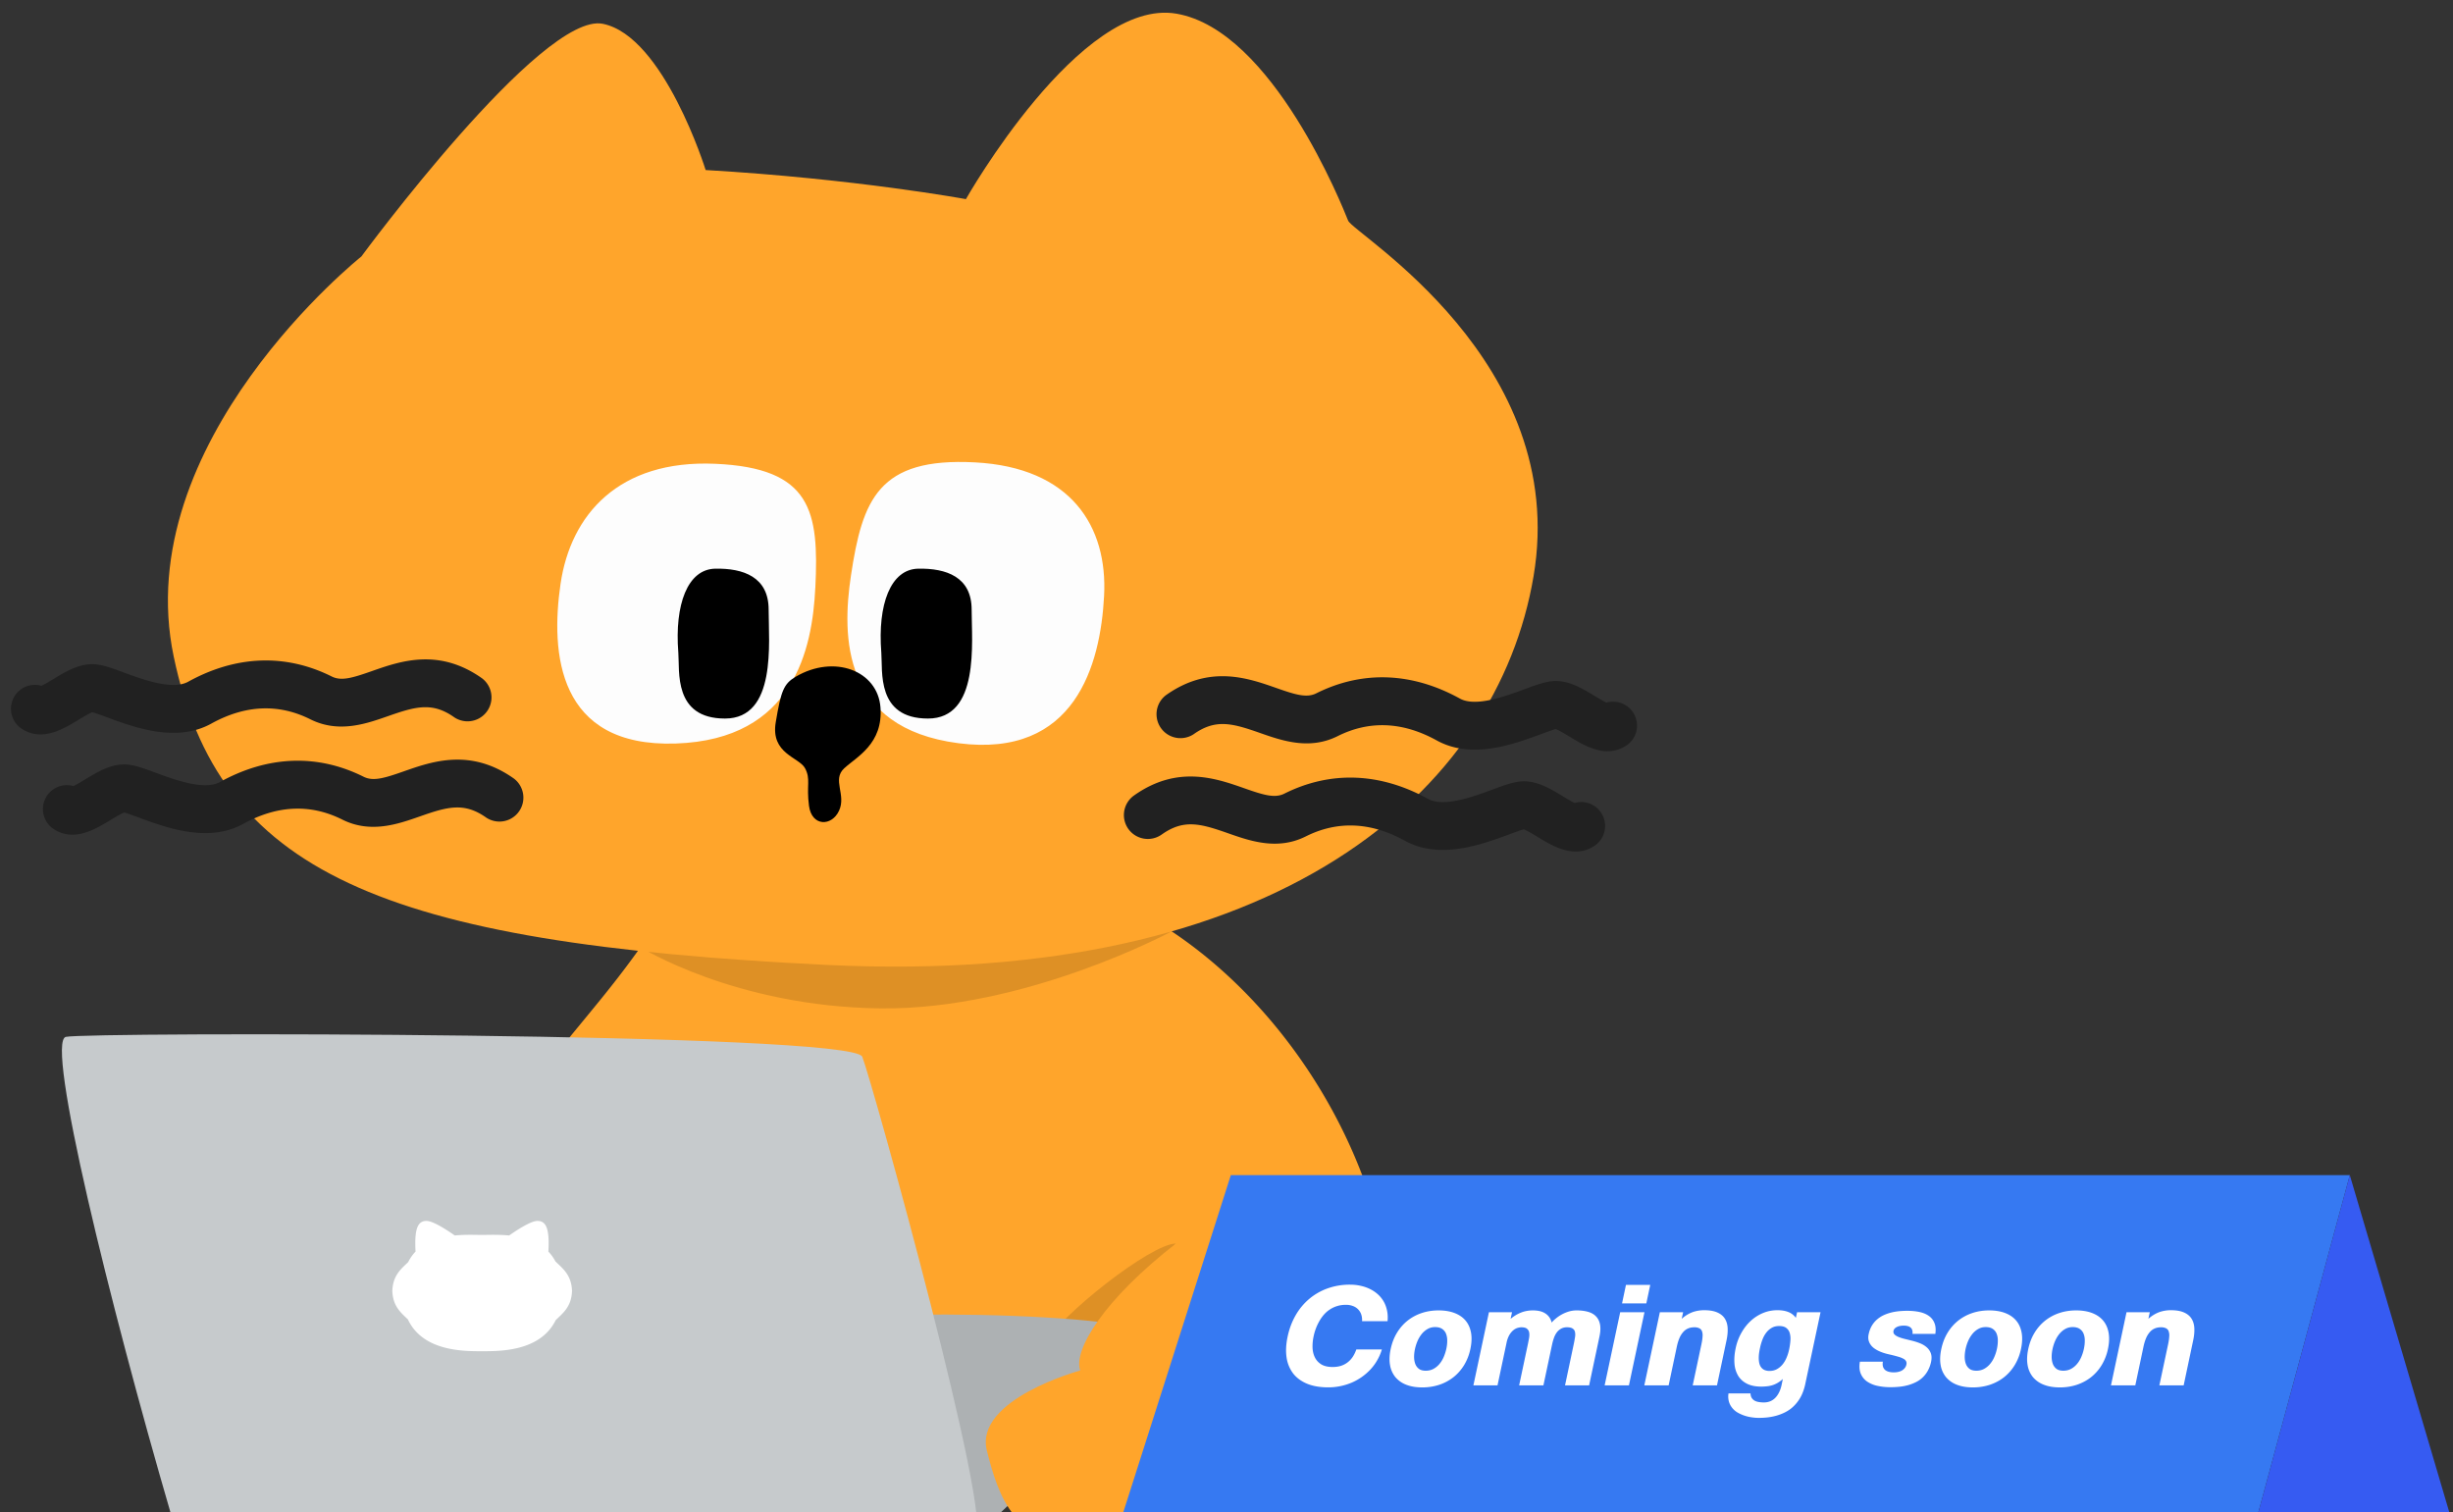 <svg width="193" height="119" fill="none" xmlns="http://www.w3.org/2000/svg"><rect width="100%" height="100%" fill="#333333" stroke="none"/><g clip-path="url(#clip0_40000272_22724)"><g clip-path="url(#clip1_40000272_22724)"><path d="M108.759 97.716c-2.111-9.456-8.11-18.473-15.83-23.927a32.78 32.78 0 0 0-3.049-1.915c-3.36-1.858-6.966-3.037-10.668-3.317-3.675-.276-7.438.017-10.978.598-.154.025-.31.05-.463.079-8.384 1.44-15.444 4.435-17.04 5.142a2.454 2.454 0 0 1-.376-.178s.032.108.123.292c-.056.025-.085.04-.085.04a72.697 72.697 0 0 1-2.327 3.096c-.603.766-1.195 1.486-1.776 2.194l-1.081 1.315a87.914 87.914 0 0 0-1.779 2.24c-2.63 3.438-5.258 7.605-8.406 15.381-5.799 14.319-6.32 18.484-6.32 18.484h78.374s4.929-4.947 1.677-19.524h.004z" fill="#FFA52B"/><path d="M50.395 74.532l41.791-1.251s-11.47 6.19-22.898 6.06c-11.428-.131-18.895-4.809-18.895-4.809h.002z" fill="#DE9025"/><path d="M55.519 13.379c11.816.689 20.478 2.289 20.478 2.289S84.993-.235 92.567 1.077c7.575 1.311 13.081 15.238 13.502 16.282.422 1.044 17.457 11.04 14.589 27.987-2.866 16.946-20.103 32.293-55.529 30.578-35.426-1.714-47.907-7.356-51.46-24.26-3.552-16.902 14.764-31.483 14.764-31.483S42.61.905 47.427 1.872c4.817.968 8.092 11.506 8.092 11.506v.002z" fill="#FFA52B"/><path d="M82.113 105.835c1.23-2.293 8.43-7.983 10.41-7.992l-6.145 7.751-4.265.239v.002z" fill="#DE9025"/><path d="M76.692 120.891s14.492-13.184 14.492-15.508c0-2.325-28.636-2.497-27.42-.936 1.214 1.562 12.928 16.444 12.928 16.444z" fill="#ADB1B3"/><path d="M13.433 119.069c-4.817-16.532-9.872-37.097-8.255-37.487 1.616-.39 61.881-.39 62.664 1.562.78 1.953 10.542 37.097 8.85 37.747-1.69.651-63.259-1.822-63.259-1.822z" fill="#C6CACC"/><path d="M43.715 99.258v.02a3.331 3.331 0 0 0-.569-.802c.1-1.778-.162-2.418-.865-2.413-.484.002-1.482.628-2.223 1.145-.838-.08-1.62-.043-2.137-.043-.517 0-1.3-.038-2.138.043-.74-.517-1.739-1.143-2.222-1.145-.704-.005-.965.635-.866 2.413-.224.232-.419.506-.58.826-.536.523-1.21 1.036-1.246 2.266.035 1.214.691 1.729 1.223 2.243 1.189 2.541 4.447 2.503 5.829 2.503 1.382 0 4.584.035 5.798-2.44.542-.538 1.25-1.044 1.285-2.306-.038-1.266-.75-1.772-1.291-2.31h.002zm1.295 2.209c0 .035-.002.066-.004.101 0 .033.004.067.004.102v-.203z" fill="#fff"/><path d="M30.867 101.67c0-.035.002-.066.004-.102 0-.033-.004-.066-.004-.101v.203z" fill="#fff"/><path d="M92.628 97.76c-5.873 4.545-8.2 8.519-7.637 10.071 0 0-8.37 2.275-7.342 6.319.834 3.283 2.243 8.206 8.137 6.411s6.095-3.217 6.095-3.217 3.966 1.532 11.049-1.552c2.081-.907 1.303-2.15 3.067-3.796" fill="#FFA52B"/><path d="M66.951 45.296c.9-5.985 2.15-9.314 9.743-8.917 7.596.396 10.462 5.053 10.175 10.503-.286 5.45-2.293 12.783-11.463 11.594-9.17-1.19-9.17-8.423-8.455-13.18zm-2.801.953c.292-6.014-.285-9.43-7.886-9.758-7.602-.326-11.362 4.015-12.16 9.44-.794 5.427-.26 12.879 9.06 12.57 9.32-.31 10.751-7.475 10.983-12.255l.003.003z" fill="#FDFDFD"/><path d="M62.6 53.248c3.035-1.788 6.455-.481 6.675 2.406.22 2.886-1.892 3.903-2.86 4.802-.966.898.18 2.063-.396 3.322-.574 1.26-2.15 1.262-2.367-.373-.218-1.636.151-2.086-.312-2.96-.463-.873-2.722-1.13-2.305-3.617.417-2.486.629-3.028 1.567-3.58H62.6z" fill="#000"/><path d="M69.34 51.333c-.295-3.758.718-6.55 2.91-6.589 2.189-.04 4.198.64 4.198 3.22 0 2.582.643 8.572-3.437 8.572s-3.555-3.742-3.67-5.203h-.001zm-15.971 0c-.295-3.758.718-6.55 2.91-6.589 2.189-.04 4.197.64 4.197 3.22 0 2.582.644 8.572-3.436 8.572s-3.555-3.742-3.67-5.203h-.001z" fill="#000"/><path d="M126.486 59.109c-1.098 0-2.15-.637-2.989-1.146-.321-.195-.836-.506-1.095-.6-.256.067-.768.256-1.154.399-2.173.801-5.458 2.013-8.206.496-2.671-1.476-5.294-1.59-7.794-.34-2.227 1.114-4.379.359-6.108-.247-2.177-.764-3.492-1.136-5.23.1a1.884 1.884 0 0 1-2.18-3.07c3.41-2.422 6.441-1.357 8.655-.581 1.517.533 2.412.816 3.178.432 3.623-1.812 7.529-1.669 11.297.41 1.241.685 3.553-.168 5.082-.732.893-.33 1.6-.59 2.24-.64 1.205-.093 2.299.57 3.262 1.152.29.177.697.424.957.54a1.882 1.882 0 0 1 1.517 3.404 2.65 2.65 0 0 1-1.439.42l.007.003zm-2.513 7.89c-1.098 0-2.15-.637-2.989-1.146-.321-.195-.836-.506-1.096-.6-.255.067-.765.256-1.153.399-2.173.801-5.458 2.013-8.206.496-2.671-1.475-5.294-1.59-7.792-.338-2.227 1.114-4.38.359-6.108-.247-2.177-.764-3.492-1.135-5.23.1a1.884 1.884 0 0 1-2.624-.445 1.884 1.884 0 0 1 .444-2.625c3.41-2.422 6.441-1.357 8.655-.581 1.517.533 2.412.816 3.178.432 3.623-1.812 7.529-1.669 11.297.41 1.241.685 3.553-.167 5.085-.732.892-.33 1.597-.59 2.239-.64 1.205-.093 2.299.57 3.262 1.153.29.176.697.423.957.541a1.882 1.882 0 0 1 1.517 3.403 2.65 2.65 0 0 1-1.439.422l.003-.002zM3.181 57.783c-.475 0-.959-.12-1.438-.422a1.882 1.882 0 0 1 1.517-3.403c.26-.118.668-.365.959-.54.963-.583 2.054-1.245 3.262-1.151.641.047 1.347.309 2.24.639 1.529.564 3.843 1.417 5.084.733 3.766-2.082 7.674-2.223 11.297-.411.766.381 1.66.1 3.177-.432 2.215-.776 5.247-1.84 8.656.581a1.884 1.884 0 0 1-2.18 3.07c-1.738-1.236-3.053-.862-5.23-.1-1.73.606-3.88 1.361-6.108.247-2.5-1.25-5.122-1.136-7.792.34-2.748 1.52-6.033.307-8.206-.496-.386-.143-.898-.332-1.154-.398-.26.095-.776.406-1.095.6-.839.506-1.891 1.145-2.989 1.145v-.002zm2.513 7.89c-.475 0-.958-.12-1.438-.422a1.882 1.882 0 0 1 1.517-3.403c.26-.118.669-.365.957-.541.963-.584 2.054-1.246 3.262-1.152.641.047 1.347.309 2.24.639 1.529.564 3.843 1.417 5.082.733 3.766-2.082 7.674-2.223 11.297-.411.764.381 1.66.1 3.177-.432 2.215-.776 5.247-1.84 8.656.581a1.884 1.884 0 0 1-2.18 3.07c-1.738-1.235-3.053-.864-5.23-.098-1.73.606-3.879 1.361-6.106.247-2.5-1.252-5.121-1.135-7.794.34-2.748 1.517-6.033.305-8.206-.496-.386-.143-.898-.332-1.154-.398-.26.095-.776.406-1.095.6-.839.506-1.89 1.145-2.989 1.145l.004-.002z" fill="#212121"/><path d="M177.626 119.211l7.255-26.75h-88.04l-8.533 26.75h89.318z" fill="#3679F2"/><path d="M184.881 92.46l7.895 26.751h-15.15l7.255-26.75z" fill="#365BF2"/><path d="M167.312 103.249h1.831l-.111.518a2.69 2.69 0 0 1 .874-.534 2.788 2.788 0 0 1 .89-.146c.422 0 .765.058 1.028.174.264.114.463.274.598.483.134.208.209.458.225.751.016.293-.014.617-.091.973l-.747 3.532h-1.911l.689-3.239c.05-.24.079-.443.087-.609a.974.974 0 0 0-.048-.412.411.411 0 0 0-.213-.233.856.856 0 0 0-.388-.075c-.179 0-.342.03-.487.091-.142.058-.27.15-.383.277a1.738 1.738 0 0 0-.301.482c-.084.195-.155.43-.213.704l-.637 3.014h-1.914l1.222-5.751zm-7.728 2.884c.1-.47.263-.892.49-1.266a3.59 3.59 0 0 1 .831-.953 3.604 3.604 0 0 1 1.111-.601c.414-.14.858-.21 1.333-.21.485 0 .907.07 1.266.21.361.139.65.34.866.601.216.261.357.579.423.953s.049.796-.051 1.266a4.001 4.001 0 0 1-.495 1.273 3.598 3.598 0 0 1-.838.953c-.33.259-.703.458-1.12.598a4.248 4.248 0 0 1-1.336.205c-.475 0-.89-.068-1.246-.205a2.093 2.093 0 0 1-.859-.594 2.02 2.02 0 0 1-.427-.949c-.068-.377-.051-.804.052-1.281zm1.91 0a3.023 3.023 0 0 0-.071.636c.003.206.034.389.095.55a.87.87 0 0 0 .292.388c.135.095.312.142.53.142.219 0 .417-.046.594-.138.176-.093.332-.217.466-.372.138-.158.252-.342.345-.55.092-.208.163-.427.213-.656.048-.219.071-.431.071-.637a1.421 1.421 0 0 0-.091-.55.808.808 0 0 0-.304-.384c-.14-.097-.327-.146-.562-.146-.211 0-.403.049-.577.146a1.605 1.605 0 0 0-.459.384 2.414 2.414 0 0 0-.336.55c-.09.206-.158.418-.206.637zm-8.752 0c.1-.47.263-.892.49-1.266a3.59 3.59 0 0 1 .831-.953 3.604 3.604 0 0 1 1.111-.601c.414-.14.858-.21 1.333-.21.485 0 .907.07 1.266.21.361.139.65.34.866.601.216.261.357.579.423.953s.049.796-.051 1.266a4.001 4.001 0 0 1-.495 1.273 3.598 3.598 0 0 1-.838.953c-.33.259-.703.458-1.12.598a4.248 4.248 0 0 1-1.336.205c-.475 0-.89-.068-1.246-.205a2.093 2.093 0 0 1-.859-.594 2.02 2.02 0 0 1-.427-.949c-.068-.377-.051-.804.052-1.281zm1.91 0a3.023 3.023 0 0 0-.071.636c.002.206.034.389.095.55a.87.87 0 0 0 .292.388c.135.095.312.142.53.142.219 0 .417-.046.594-.138.176-.093.332-.217.466-.372a2.18 2.18 0 0 0 .344-.55c.093-.208.164-.427.214-.656.047-.219.071-.431.071-.637a1.421 1.421 0 0 0-.091-.55.814.814 0 0 0-.304-.384c-.14-.097-.327-.146-.562-.146-.211 0-.403.049-.577.146a1.605 1.605 0 0 0-.459.384 2.414 2.414 0 0 0-.336.55c-.09.206-.159.418-.206.637zm-6.506 1.004a.84.84 0 0 0 .008.4.574.574 0 0 0 .174.261.799.799 0 0 0 .297.138c.119.029.245.043.38.043.105 0 .211-.01.316-.031.108-.021.207-.056.297-.103a.81.81 0 0 0 .237-.194.626.626 0 0 0 .139-.288.38.38 0 0 0-.024-.258.47.47 0 0 0-.21-.197 1.784 1.784 0 0 0-.427-.166c-.179-.053-.402-.11-.668-.171a5.382 5.382 0 0 1-.435-.114 3.697 3.697 0 0 1-.424-.166 2.338 2.338 0 0 1-.364-.218 1.217 1.217 0 0 1-.276-.289 1.016 1.016 0 0 1-.155-.363 1.126 1.126 0 0 1 .016-.455c.053-.248.135-.466.245-.653.111-.187.243-.348.396-.482.155-.137.327-.251.514-.341.19-.089.388-.16.593-.213.209-.053.421-.09.637-.111a6.79 6.79 0 0 1 .649-.031c.34 0 .655.03.945.09.293.061.541.163.744.305.203.14.352.326.446.558.098.232.123.519.076.862h-1.8a.719.719 0 0 0-.02-.301.417.417 0 0 0-.13-.197.554.554 0 0 0-.23-.115 1.205 1.205 0 0 0-.312-.036c-.09 0-.179.008-.269.024a.888.888 0 0 0-.241.071.603.603 0 0 0-.19.127.366.366 0 0 0-.099.186.295.295 0 0 0 .067.276c.069.074.169.14.301.198.132.056.29.107.474.155.185.044.383.093.594.146.221.053.435.12.64.202.206.081.383.187.53.316.151.129.26.287.329.475.068.187.075.412.019.676a2.474 2.474 0 0 1-.261.704 2.141 2.141 0 0 1-.937.894 3.498 3.498 0 0 1-.621.237 4.297 4.297 0 0 1-.676.123 7.102 7.102 0 0 1-.7.035c-.354 0-.69-.034-1.009-.103a2.308 2.308 0 0 1-.819-.336 1.403 1.403 0 0 1-.506-.621c-.11-.255-.134-.572-.071-.949h1.811zm-8.918.728c.219 0 .413-.048.582-.142.171-.095.32-.221.447-.376.126-.156.23-.334.312-.534.085-.201.149-.406.194-.617.053-.245.087-.48.103-.704a1.662 1.662 0 0 0-.048-.597.762.762 0 0 0-.273-.408c-.131-.103-.321-.154-.569-.154-.219 0-.411.047-.578.142a1.436 1.436 0 0 0-.427.376 2.108 2.108 0 0 0-.3.542 4.236 4.236 0 0 0-.19.641 5.842 5.842 0 0 0-.079.439c-.019.147-.027.29-.024.427.003.134.018.261.047.38a.83.83 0 0 0 .143.304.68.68 0 0 0 .257.206.96.96 0 0 0 .403.075zm2.808 1.036c-.039.19-.096.386-.17.589a3.02 3.02 0 0 1-.755 1.163c-.182.18-.402.335-.661.467a3.818 3.818 0 0 1-.901.32c-.34.079-.732.119-1.175.119a3.68 3.68 0 0 1-.581-.048 3.054 3.054 0 0 1-1.108-.387 1.56 1.56 0 0 1-.411-.368 1.379 1.379 0 0 1-.249-.494 1.496 1.496 0 0 1-.028-.629h1.732c.006.153.04.275.103.368a.668.668 0 0 0 .245.217c.101.05.211.083.333.099.124.018.246.028.367.028.367 0 .669-.123.906-.368s.402-.587.495-1.024l.094-.455a2.239 2.239 0 0 1-.419.312c-.137.079-.275.14-.415.182a2.15 2.15 0 0 1-.427.083 3.941 3.941 0 0 1-.439.024c-.441 0-.811-.074-1.112-.222-.3-.15-.533-.358-.7-.625a2.164 2.164 0 0 1-.292-.957c-.032-.371 0-.78.095-1.226.089-.422.234-.813.435-1.174.2-.364.443-.679.727-.946a3.3 3.3 0 0 1 .969-.632c.362-.153.747-.23 1.155-.23.325 0 .605.046.843.139.24.089.441.243.605.462l.095-.439h1.847l-1.203 5.652zm-11.441-5.652h1.831l-.111.518a2.69 2.69 0 0 1 .874-.534 2.788 2.788 0 0 1 .89-.146c.422 0 .765.058 1.028.174.264.114.463.274.598.483.134.208.209.458.225.751.016.293-.014.617-.091.973l-.747 3.532h-1.911l.688-3.239c.051-.24.08-.443.087-.609a.96.96 0 0 0-.047-.412.41.41 0 0 0-.214-.233.849.849 0 0 0-.387-.075c-.179 0-.342.03-.487.091-.142.058-.27.15-.383.277a1.738 1.738 0 0 0-.301.482c-.084.195-.155.43-.213.704l-.637 3.014h-1.914l1.222-5.751zm-2.974-.696l.308-1.459h1.911l-.309 1.459h-1.91zm1.764.696L128.163 109h-1.911l1.223-5.751h1.91zm-12.237 0h1.816l-.111.518c.263-.218.538-.383.822-.494.285-.113.598-.17.938-.17.176 0 .345.017.506.051.161.035.305.09.431.167a1.118 1.118 0 0 1 .53.739 2.89 2.89 0 0 1 .384-.36 2.892 2.892 0 0 1 1-.518c.19-.053.384-.079.582-.079.34 0 .639.037.898.111.261.074.47.194.628.36.161.163.267.375.317.636.05.261.035.578-.044.95l-.814 3.84h-1.895l.688-3.255c.04-.19.072-.365.095-.526a1.066 1.066 0 0 0 0-.415.417.417 0 0 0-.186-.273c-.095-.066-.241-.099-.439-.099a.932.932 0 0 0-.478.115 1.034 1.034 0 0 0-.336.3c-.09.124-.164.269-.222.435a3.988 3.988 0 0 0-.142.51l-.681 3.208h-1.91l.684-3.223c.035-.166.066-.33.095-.491.029-.161.033-.304.012-.431a.484.484 0 0 0-.17-.304c-.092-.08-.241-.119-.447-.119-.076 0-.17.014-.281.043a.948.948 0 0 0-.336.178c-.113.087-.22.211-.32.372a2.05 2.05 0 0 0-.23.637l-.708 3.338h-1.898l1.222-5.751zm-7.728 2.884c.1-.47.264-.892.491-1.266.226-.374.503-.692.83-.953a3.61 3.61 0 0 1 1.112-.601c.414-.14.858-.21 1.332-.21.486 0 .907.07 1.266.21.361.139.65.34.866.601.216.261.357.579.423.953s.049.796-.051 1.266a4 4 0 0 1-.494 1.273c-.23.375-.509.692-.839.953a3.703 3.703 0 0 1-1.119.598 4.254 4.254 0 0 1-1.337.205c-.475 0-.89-.068-1.246-.205a2.097 2.097 0 0 1-.858-.594 2.01 2.01 0 0 1-.427-.949c-.069-.377-.052-.804.051-1.281zm1.91 0a3.023 3.023 0 0 0-.071.636c.003.206.035.389.095.55.064.161.161.29.293.388.134.095.311.142.53.142.219 0 .416-.046.593-.138.177-.093.332-.217.467-.372a2.18 2.18 0 0 0 .344-.55c.092-.208.163-.427.214-.656.047-.219.071-.431.071-.637a1.46 1.46 0 0 0-.091-.55.816.816 0 0 0-.305-.384c-.14-.097-.327-.146-.561-.146-.211 0-.404.049-.578.146a1.633 1.633 0 0 0-.459.384 2.414 2.414 0 0 0-.336.55 3.482 3.482 0 0 0-.206.637zm-4.164-2.18a1.402 1.402 0 0 0-.059-.514 1.07 1.07 0 0 0-.649-.676 1.501 1.501 0 0 0-.566-.099c-.247 0-.477.033-.688.099a2.151 2.151 0 0 0-.573.269c-.174.113-.33.249-.467.407a3.186 3.186 0 0 0-.364.518 4.074 4.074 0 0 0-.451 1.21 3.67 3.67 0 0 0-.079.882c.013.285.077.54.19.764.113.224.282.404.506.542.227.134.522.201.886.201.24 0 .458-.03.653-.091.195-.063.369-.154.522-.273.155-.118.29-.262.403-.431.114-.171.209-.366.285-.585h2.009a3.844 3.844 0 0 1-.364.846c-.15.264-.328.507-.534.728a4.405 4.405 0 0 1-1.475 1.036 4.729 4.729 0 0 1-1.839.372c-.656 0-1.217-.096-1.681-.289-.461-.195-.826-.466-1.095-.814a2.715 2.715 0 0 1-.511-1.262c-.071-.49-.043-1.032.084-1.626.126-.598.33-1.148.613-1.649a4.827 4.827 0 0 1 1.056-1.293 4.66 4.66 0 0 1 1.447-.843 5.14 5.14 0 0 1 1.804-.304c.29 0 .567.03.83.091.267.058.513.144.74.257.229.113.435.253.617.419.182.164.333.352.455.566.121.213.208.449.261.708.055.258.068.536.039.834h-2.005z" fill="#fff"/></g></g><defs><clipPath id="clip0_40000272_22724"><path fill="#fff" d="M0 0H193V119H0z"/></clipPath><clipPath id="clip1_40000272_22724"><path fill="#fff" transform="translate(.2 1)" d="M0 0H192.6V120H0z"/></clipPath></defs></svg>